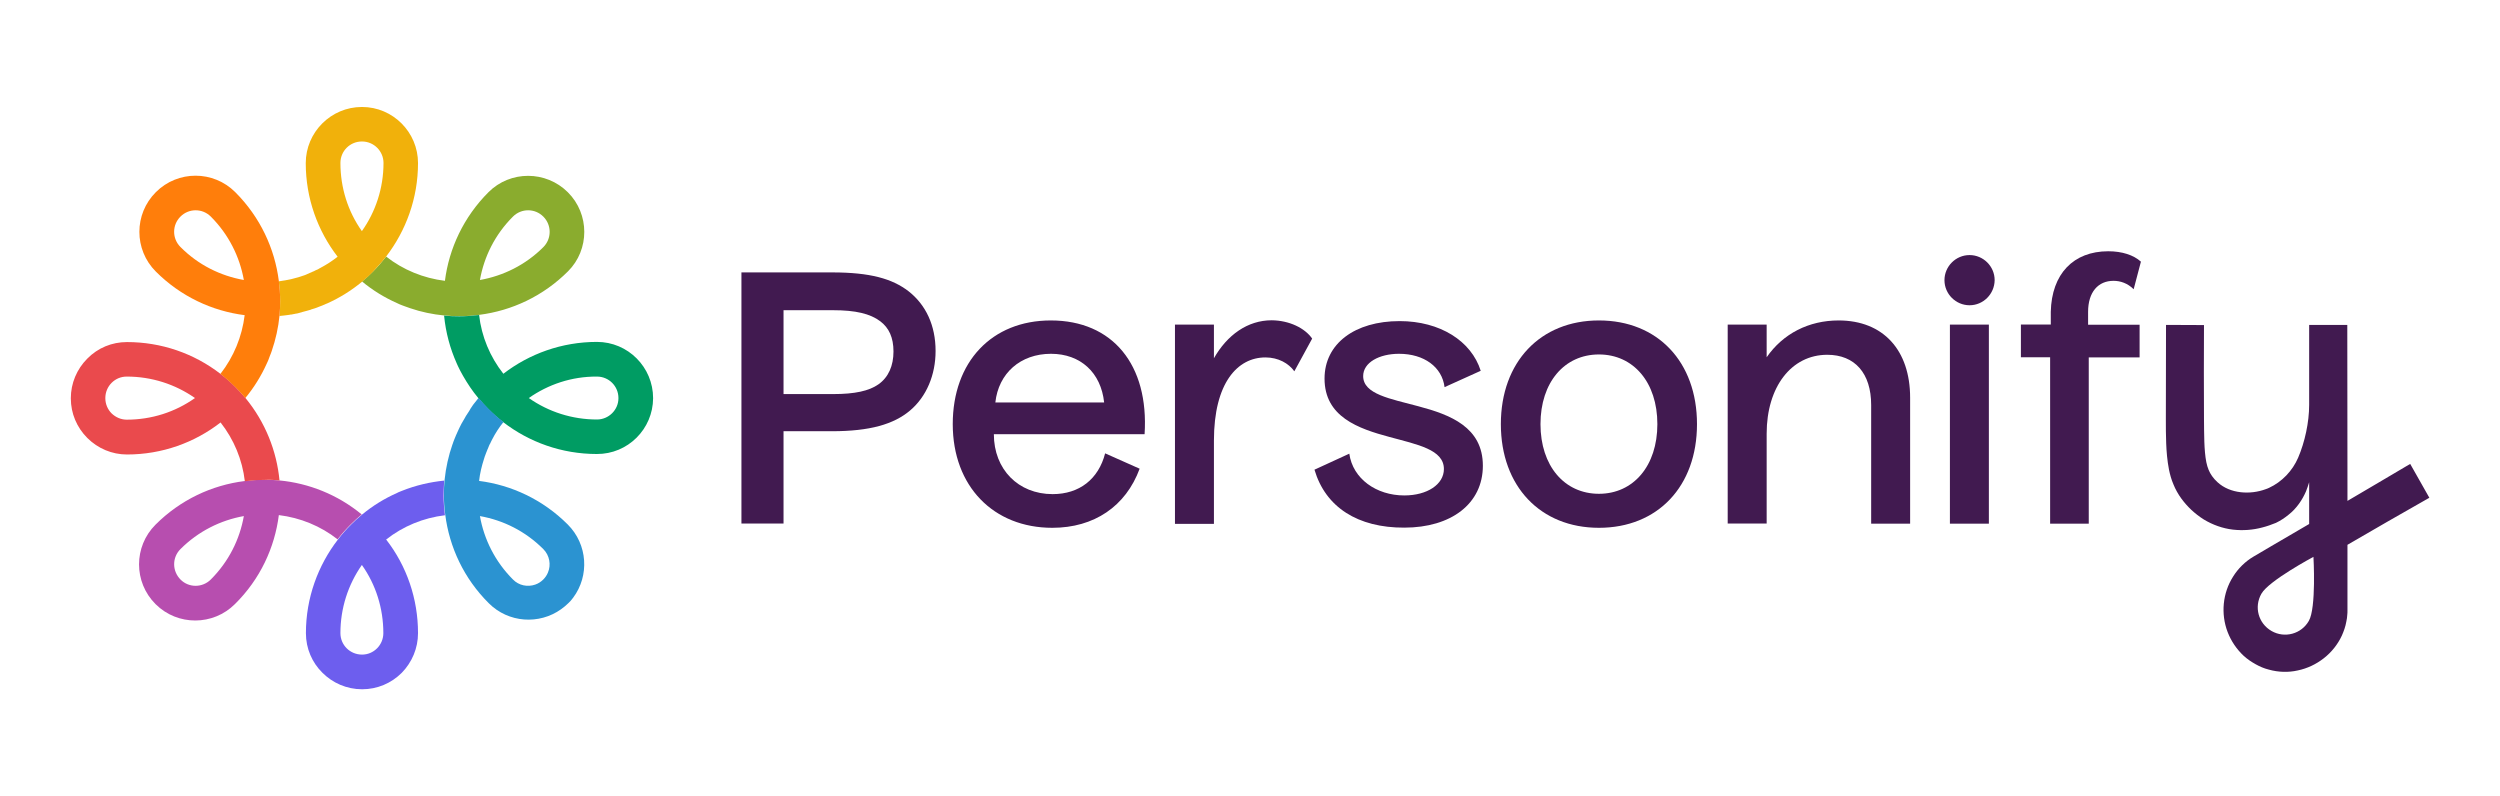 <?xml version="1.0" encoding="utf-8"?>
<!-- Generator: Adobe Illustrator 25.3.1, SVG Export Plug-In . SVG Version: 6.00 Build 0)  -->
<svg version="1.1" id="Layer_1" xmlns="http://www.w3.org/2000/svg" xmlns:xlink="http://www.w3.org/1999/xlink" x="0px" y="0px"
	 width="1514.3px" height="482.2px" viewBox="0 0 1514.3 482.2" style="enable-background:new 0 0 1514.3 482.2;"
	 xml:space="preserve">
<style type="text/css">
	.st0{fill:#8AAC2E;}
	.st1{fill:#6D5EEE;}
	.st2{fill:#B74EAF;}
	.st3{fill:#EA4A4D;}
	.st4{fill:#F1B10B;}
	.st5{fill:#FF7E0B;}
	.st6{fill:#009C63;}
	.st7{fill:#2B93D1;}
	.st8{fill:#411A50;}
	.st9{fill:#FFFFFF;}
</style>
<g>
	<g>
		<path class="st8" d="M566.7,212.6c0,14.5-5.5,27.6-15.4,36c-9.9,8.4-24.4,12.6-47.4,12.6h-29.3v55.9h-25.5V165h54.8
			c23.2,0,36.5,3.8,46.4,11.4C560.8,184.6,566.7,197.1,566.7,212.6z M541.2,212.9c0-8.4-2.7-14.3-8-18.3c-6.1-4.6-15-6.7-28.5-6.7
			h-30.1v50.8h30.1c13.1,0,21.7-1.9,27.4-5.9C538.2,228.5,541.2,221.5,541.2,212.9z"/>
		<path class="st8" d="M693.3,263H602c0,21.3,14.8,36.3,35.6,36.3c16.2,0,27.8-9.1,31.8-24.7l20.9,9.3
			c-8.4,22.8-27.6,35.8-52.9,35.8c-35.6,0-60.3-25.1-60.3-62.8s23.6-62.8,59.4-62.8C673.9,194.1,696,220.9,693.3,263z M668.8,243.8
			c-1.9-18.1-14.3-29.5-32.2-29.5c-18.5,0-31.8,11.8-33.7,29.5H668.8z"/>
		<path class="st8" d="M794.8,205.1L784,224.9c-3.4-4.8-9.7-8.4-17.5-8.4c-16.9,0-31.2,15.4-31.2,50.4v50.4h-23.6V196.6h23.6v20.4
			c8-14.1,20.4-23,35-23C780.9,194.1,790.4,198.7,794.8,205.1z"/>
		<path class="st8" d="M796.2,284.5l21.1-9.7c2.1,15.2,16.4,25.3,33.3,25.3c13.9,0,24-6.7,24-16c0-11.8-16-14.8-32.9-19.4
			c-19-5.1-39.4-12.2-39.4-35.4c0-21.1,18.3-34.8,45.5-34.8c24.4,0,43.4,12,49.1,30.1l-21.9,9.9c-1.5-12.2-12.4-20.2-27.6-20.2
			c-12,0-21.7,5.3-21.7,13.5c0,11,16.4,13.7,33.5,18.3c19.2,5.1,39,12.6,39,36c0,23-19.2,37.5-47.6,37.5
			C822.5,319.7,802.9,307.3,796.2,284.5z"/>
		<path class="st8" d="M909.1,256.9c0-37.7,24-62.8,59.4-62.8c35.6,0,59.4,25.1,59.4,62.8s-23.8,62.8-59.4,62.8
			C933.1,319.7,909.1,294.6,909.1,256.9z M1003.9,256.9c0-25.3-14.5-42.2-35.4-42.2c-20.9,0-35.4,16.9-35.4,42.2
			c0,25.3,14.5,42.2,35.4,42.2C989.4,299.1,1003.9,282.2,1003.9,256.9z"/>
		<path class="st8" d="M1157,240.9v76.3h-23.6v-71.9c0-19.2-9.9-30.4-26.6-30.4c-21.7,0-36.7,19.4-36.7,47.8v54.4h-23.6V196.6h23.6
			v19.8c9.9-14.3,25.5-22.3,43.6-22.3C1140.8,194.1,1157,212.2,1157,240.9z"/>
		<path class="st8" d="M1181.1,317.2V196.6h23.6v120.6H1181.1z M1193,184.9L1193,184.9c-8.3,0-15.2-6.8-15.2-15.2v0
			c0-8.3,6.8-15.2,15.2-15.2l0,0c8.3,0,15.2,6.8,15.2,15.2v0C1208.1,178.1,1201.3,184.9,1193,184.9z"/>
		<path class="st8" d="M1459.9,281c-12.6,7.5-25.3,14.9-38,22.4l0-8.9l-0.1-97.7h-23.1c0,0,0,48.5,0,48.5c0,10.4-2.6,22.5-6.7,32
			c-3.4,7.9-9.8,14.6-17.6,18.2c-0.7,0.3-1.3,0.6-2,0.8c-9.4,3.5-21.6,2.8-29.2-4.2c-1.2-1.1-2.5-2.5-3.3-3.7
			c-0.9-1.3-1.6-2.5-2.1-3.8c-0.6-1.4-1-2.9-1.4-4.7c-1.4-7.2-1.3-16.8-1.4-26.2c-0.1-18.9-0.1-37.8,0-56.8l-23-0.1l-0.1,57.1
			c0,4.8,0,9.5,0.2,14.6c0.2,5,0.6,10.3,1.7,16c0.6,2.9,1.4,5.9,2.7,8.9c1.2,3,2.9,6,4.8,8.6c1.9,2.6,3.9,4.8,6.1,6.9
			c2.3,2.1,4.7,4,7.4,5.7c5.4,3.3,11.6,5.5,17.7,6.2c6.2,0.7,12.2,0.2,17.8-1.3c2.8-0.7,5.6-1.7,8.3-2.8c2.7-1.3,5.3-3,7.6-4.9
			c4.9-3.8,8.4-9.1,10.6-14.2c0.7-1.9,1.4-3.7,1.9-5.5l0,2.8l0,22.5c-7.7,4.5-15.4,9-23.1,13.5l-10.7,6.3
			c-4.9,2.9-9.2,7.1-12.3,12.1c-6.3,9.9-7.5,22.5-3.3,33.5c2.1,5.5,5.5,10.5,9.8,14.5c2.2,2,4.6,3.6,7.1,5c2.5,1.4,5.2,2.6,8.1,3.3
			c5.7,1.6,11.8,1.8,17.5,0.5c5.8-1.2,11.2-3.8,15.8-7.4c4.6-3.6,8.4-8.3,10.9-13.7c1.2-2.7,2.2-5.5,2.7-8.4l0.4-2.2l0.2-2.2
			c0.1-0.7,0.1-1.4,0.1-2.2l0-1l0-0.8l0-24.4l0-13.8c16.5-9.6,33-19.1,49.6-28.5L1459.9,281z M1398.5,376.1
			c-4.5,7.9-14.6,10.7-22.6,6.1s-10.7-14.6-6.1-22.6c4.5-7.9,31.5-22.3,31.5-22.3S1403.1,368.2,1398.5,376.1z"/>
		<path class="st8" d="M1264.8,188.9L1264.8,188.9c0-12,6.1-18.8,15.4-18.8c4.2,0,8.6,1.5,12.2,5.1l4.4-16.7
			c-4.4-4-11.4-6.3-19.8-6.3c-21.1,0-34.3,13.7-34.8,36.7v7.7h-18.1v19.8h17.7v4.5v15.9v80.4h23.4v-80.4V221v-4.5h30.8v-19.8h-31.2
			V188.9z"/>
	</g>
	<g>
		<g>
			<g>
				<g>
					<path class="st0" d="M344,116.5L344,116.5c-13.3-13.3-34.9-13.3-48.1-0.1c-15.1,15.1-23.9,34.1-26.4,53.7l0,0c0,0,0,0,0,0
						c-13-1.6-25.3-6.6-35.6-14.7c-2.5,3.2-5.1,6.2-7.9,9l0,0c-2.2,2.2-4.4,4.2-6.7,6.1c6.4,5.3,13.5,9.7,21.2,13.1
						c0.5,0.2,1,0.5,1.5,0.7c0.5,0.2,1,0.4,1.5,0.6c0.3,0.1,0.5,0.2,0.8,0.3c0.3,0.1,0.7,0.3,1.1,0.4c0.5,0.2,1,0.4,1.4,0.5
						c0.6,0.2,1.1,0.4,1.7,0.6c6.7,2.3,13.6,3.7,20.6,4.4c0,0,0,0,0.1,0c3,0.3,6,0.4,9.1,0.4c4,0,8-0.2,12-0.8c0,0,0,0,0,0
						c19.7-2.5,38.7-11.3,53.8-26.4C357.2,151.2,357.2,129.7,344,116.5z M290.7,169.6c2.5-14.1,9.1-27.5,20-38.4
						c5.1-5.1,13.3-5.1,18.4,0l0.1,0.1c5,5.1,5,13.3-0.1,18.4C318.3,160.5,304.8,167.1,290.7,169.6z"/>
				</g>
				<g>
					<path class="st1" d="M253.2,383.5c0-20.8-6.8-40.6-19.3-56.7c0,0,0,0,0,0c10.3-8.1,22.5-13.1,35.6-14.7c-0.5-4-0.8-8-0.8-12
						c0,0,0.1-6.1,0.4-9c-8.7,0.9-17.4,2.9-25.6,6.2c-0.5,0.2-1,0.4-1.5,0.6c-0.5,0.2-1,0.4-1.5,0.7c-7.7,3.4-14.8,7.8-21.2,13.1
						c0,0,0,0,0,0c-2.3,1.9-4.6,4-6.7,6.1c-2.8,2.8-5.5,5.8-7.9,9c0,0,0,0,0,0c-12.1,15.7-19.4,35.4-19.4,56.7c0,9.4,3.8,17.9,10,24
						c6.2,6.2,14.7,10,24,10c0,0,0.1,0,0.1,0c9.1,0,17.6-3.6,24-10C249.6,401.1,253.2,392.6,253.2,383.5z M219.3,396.5
						C219.2,396.5,219.2,396.5,219.3,396.5c-7.3,0-13.1-5.8-13.1-13c0-15,4.6-29.3,13-41.3c8.5,12,13,26.3,13,41.3
						c0,3.5-1.4,6.8-3.8,9.2C225.9,395.2,222.7,396.5,219.3,396.5z"/>
				</g>
				<g>
					<path class="st2" d="M168.9,312c13,1.6,25.3,6.6,35.6,14.7c2.4-3.2,5.1-6.2,7.9-9l0,0c2.2-2.2,4.4-4.2,6.7-6.1
						c-14.6-12-32-18.9-49.9-20.6c0,0,0,0-0.1,0c-3-0.3-6-0.4-9-0.4c-4,0-8,0.3-12,0.8c0,0,0,0-0.1,0c-19.7,2.5-38.7,11.3-53.8,26.4
						c-13.3,13.3-13.3,34.8,0,48.1c0,0,0.1,0.1,0.1,0.1c13.3,13.2,34.8,13.1,48-0.1C157.6,350.8,166.4,331.7,168.9,312
						C168.9,312.1,168.9,312.1,168.9,312z M109.4,351.1C109.3,351.1,109.3,351,109.4,351.1c-5.2-5.2-5.2-13.4-0.1-18.5
						c10.8-10.8,24.3-17.5,38.4-20c-2.5,14.1-9.1,27.5-20,38.4C122.6,356.1,114.4,356.1,109.4,351.1z"/>
				</g>
				<g>
					<path class="st3" d="M169.3,291c-1.7-17.8-8.6-35.3-20.6-49.9l0,0c0,0,0,0,0,0c-1.9-2.3-4-4.6-6.1-6.7c-2.8-2.8-5.8-5.5-9-7.9
						c0,0,0,0,0,0c-16.2-12.5-35.9-19.3-56.7-19.3c-9.1,0-17.6,3.5-24,10c-6.4,6.4-10,15-10,24c0,0,0,0,0,0.1c0,9.1,3.6,17.6,10,24
						c6.4,6.4,15,10,24,10c21.3,0,41-7.2,56.7-19.4c0,0,0,0,0,0c8.1,10.3,13.2,22.6,14.7,35.6c4-0.5,8-0.8,12-0.8v0
						C163.3,290.5,166.3,290.7,169.3,291z M76.8,254.2c-3.5,0-6.7-1.4-9.2-3.8c-2.4-2.4-3.8-5.7-3.8-9.2c0,0,0,0,0-0.1
						c0-3.5,1.4-6.8,3.8-9.2c2.5-2.5,5.7-3.8,9.2-3.8c15,0,29.3,4.6,41.3,13C106.1,249.6,91.8,254.2,76.8,254.2z"/>
				</g>
				<g>
					<path class="st4" d="M233.8,155.5C233.8,155.4,233.8,155.4,233.8,155.5c12.1-15.7,19.4-35.4,19.4-56.7c0-18.7-15.2-34-33.9-34
						c0,0,0,0-0.1,0c-18.7,0-34,15.3-34,34c0,21.3,7.2,41,19.3,56.7l0,0c-3.3,2.6-6.7,4.8-10.3,6.7c-0.5,0.3-1,0.5-1.4,0.8
						c-0.4,0.2-0.7,0.4-1.1,0.5c-0.3,0.1-0.6,0.3-0.9,0.4c-0.2,0.1-0.4,0.2-0.5,0.3c-0.3,0.1-0.6,0.3-1,0.4
						c-0.2,0.1-0.4,0.2-0.6,0.3c-0.4,0.2-0.8,0.3-1.2,0.5c-0.1,0.1-0.3,0.1-0.4,0.2c-0.4,0.2-0.8,0.3-1.2,0.5
						c-0.1,0.1-0.3,0.1-0.4,0.2c-0.3,0.1-0.7,0.3-1,0.4c-5,1.8-10.2,3-15.6,3.7c0.5,4,0.8,8,0.8,12h0c0,3-0.1,6.1-0.4,9
						c0.9-0.1,1.8-0.2,2.8-0.3c0.5-0.1,1.1-0.1,1.6-0.2c0.5-0.1,1-0.1,1.5-0.2c0.4-0.1,0.7-0.1,1.1-0.2c0.1,0,0.1,0,0.2,0
						c0.1,0,0.1,0,0.2,0c0.3-0.1,0.6-0.1,0.9-0.2c0.4-0.1,0.7-0.1,1.1-0.2c0.4-0.1,0.8-0.2,1.2-0.2c0.1,0,0.3-0.1,0.4-0.1
						c0.4-0.1,0.7-0.2,1.1-0.3c0.1,0,0.2,0,0.3-0.1c0.5-0.1,1-0.2,1.4-0.4c0.5-0.1,1-0.3,1.5-0.4c0.5-0.1,1-0.3,1.5-0.4
						c0.5-0.1,0.9-0.3,1.4-0.4c0.4-0.1,0.8-0.2,1.1-0.4c0.3-0.1,0.7-0.2,1-0.3c0.3-0.1,0.7-0.2,1-0.3c0.5-0.2,0.9-0.3,1.4-0.5
						c0.5-0.2,1-0.4,1.5-0.6c0.5-0.2,1-0.4,1.6-0.6c0.8-0.3,1.5-0.6,2.3-1c0.3-0.1,0.7-0.3,1-0.4c7.5-3.4,14.4-7.7,20.7-12.9l0,0
						c2.3-1.9,4.6-3.9,6.7-6.1C228.7,161.6,231.4,158.6,233.8,155.5z M206.2,98.7c0-7.2,5.8-13,13-13c0,0,0,0,0.1,0
						c7.2,0,13,5.9,13,13c0,15.3-4.8,29.6-13.1,41.3C210.7,128,206.2,113.7,206.2,98.7z"/>
				</g>
				<g>
					<path class="st5" d="M161.5,220.4c0.2-0.4,0.4-0.9,0.6-1.3c0.3-0.7,0.6-1.3,0.8-2c0.2-0.5,0.4-1,0.6-1.6c0.2-0.5,0.4-1,0.6-1.5
						c0.2-0.5,0.3-0.9,0.5-1.4c2.4-7,4-14.2,4.7-21.4c0,0,0,0,0,0c0.3-3,0.4-6,0.4-9c0-4-0.3-8-0.8-12c0,0,0,0,0,0
						c-2.5-19.7-11.3-38.7-26.4-53.8c-13.3-13.3-34.8-13.3-48.1,0c-13.3,13.3-13.3,34.8,0,48.1c15.1,15.1,34.1,23.9,53.8,26.4
						c0,0,0,0,0,0c-1.6,13-6.6,25.2-14.7,35.6c3.1,2.4,6.1,5.1,9,7.9c2.2,2.2,4.2,4.4,6.1,6.7C153.8,234.8,158.1,227.9,161.5,220.4z
						 M109.3,149.6c-5.1-5.1-5.1-13.3,0-18.4c5.1-5.1,13.3-5.1,18.4,0c10.8,10.8,17.5,24.3,20,38.4
						C133.6,167.1,120.1,160.5,109.3,149.6z"/>
				</g>
				<path class="st6" d="M395.6,241.2C395.6,241.2,395.6,241.1,395.6,241.2c0-18.8-15.2-34.1-34-34.1c-21.3,0-41,7.2-56.7,19.3
					c0,0,0,0,0,0c-8.1-10.3-13.2-22.5-14.7-35.6c-4,0.5-8,0.8-12,0.8c-3,0-6-0.1-9.1-0.4c0,0,0,0-0.1,0c0,0,0,0,0,0
					c1,10.2,3.6,19.8,7.6,28.8c0.5,1.1,1,2.3,1.6,3.4c0.2,0.4,0.4,0.8,0.6,1.2c0.2,0.4,0.4,0.7,0.6,1.1c0.4,0.7,0.7,1.3,1.1,2
					c0,0,0,0,0,0c2.7,4.7,5.7,9.2,9.2,13.4l0,0c1.9,2.3,4,4.6,6.1,6.7c2.8,2.8,5.8,5.5,9,7.9l0,0c15.7,12.1,35.4,19.3,56.7,19.3
					C380.3,275.1,395.5,259.9,395.6,241.2z M361.6,254.1c-15,0-29.3-4.6-41.3-13c11.7-8.2,25.9-13.1,41.3-13c7.2,0,13,5.8,13,13
					c0,0,0,0.1,0,0.1C374.6,248.3,368.7,254.1,361.6,254.1z"/>
			</g>
			<path class="st7" d="M347.2,362c9.9-13.3,8.8-32.2-3.3-44.3c-15.1-15.1-34.1-23.9-53.7-26.4l0,0c0,0,0,0,0,0
				c0.5-4.6,1.6-9.1,3-13.4c0.2-0.5,0.3-1.1,0.5-1.6c0-0.1,0-0.1,0.1-0.2c0.1-0.4,0.3-0.7,0.4-1.1c0.2-0.4,0.3-0.8,0.5-1.3
				c0-0.1,0.1-0.1,0.1-0.2c0.2-0.4,0.3-0.9,0.5-1.3c0.1-0.1,0.1-0.3,0.2-0.4c0.2-0.5,0.4-1,0.6-1.5c0.2-0.5,0.4-1,0.7-1.5
				c0,0,0-0.1,0.1-0.1c0.1-0.3,0.3-0.6,0.4-0.9c0.3-0.5,0.5-1.1,0.8-1.6c1.9-3.7,4.2-7.3,6.9-10.6c-3.2-2.4-6.2-5.1-9-7.9l0,0
				c-2.2-2.2-4.2-4.4-6.1-6.7c-0.3,0.3-0.6,0.7-0.8,1c-0.2,0.3-0.5,0.6-0.7,0.9c-0.3,0.3-0.5,0.7-0.8,1c-0.3,0.3-0.5,0.7-0.8,1
				c-0.2,0.2-0.4,0.5-0.5,0.7c-0.3,0.5-0.7,1-1,1.5c-0.2,0.2-0.3,0.5-0.5,0.8c0,0.1-0.1,0.1-0.1,0.2l-0.6,1c-0.7,1-1.3,2-1.9,2.9
				c-0.2,0.4-0.4,0.7-0.6,1.1c-0.2,0.4-0.4,0.8-0.7,1.2c-0.2,0.4-0.5,0.8-0.7,1.2c-0.2,0.4-0.4,0.8-0.7,1.2
				c-0.2,0.4-0.4,0.8-0.6,1.2c-0.2,0.4-0.4,0.8-0.6,1.2c-0.2,0.5-0.5,1-0.7,1.5c-0.5,1-0.9,2.1-1.4,3.1c-0.1,0.3-0.3,0.7-0.4,1
				c-0.1,0.2-0.2,0.5-0.3,0.7c-0.1,0.2-0.1,0.3-0.2,0.5c-0.4,1-0.8,2-1.1,3c0,0.1,0,0.2-0.1,0.2c-2.4,6.9-4,14.1-4.8,21.6
				c0,0,0,0,0,0c-0.3,3-0.4,6-0.4,9l0,0c0-2.3,0-2.3,0,0c0,4,0.2,8,0.8,12c0,0,0,0,0,0c2.5,19.7,11.3,38.7,26.4,53.7
				c11.9,11.9,30.5,13.1,43.8,3.6c1.5-1.1,3-2.3,4.3-3.6C345.1,364.6,346.2,363.4,347.2,362z M273,272c-1.9,5.9-3.1,11.9-3.8,18
				C269.9,284,271.1,277.9,273,272z M324.2,354.1c-4.6,1.6-9.9,0.6-13.5-3.1c-10.8-10.8-17.5-24.3-20-38.4
				c14.1,2.5,27.5,9.1,38.4,20c3.8,3.8,4.8,9.5,2.8,14.2c-0.6,1.5-1.6,3-2.8,4.2C327.7,352.4,326,353.5,324.2,354.1z"/>
		</g>
	</g>
</g>
</svg>
